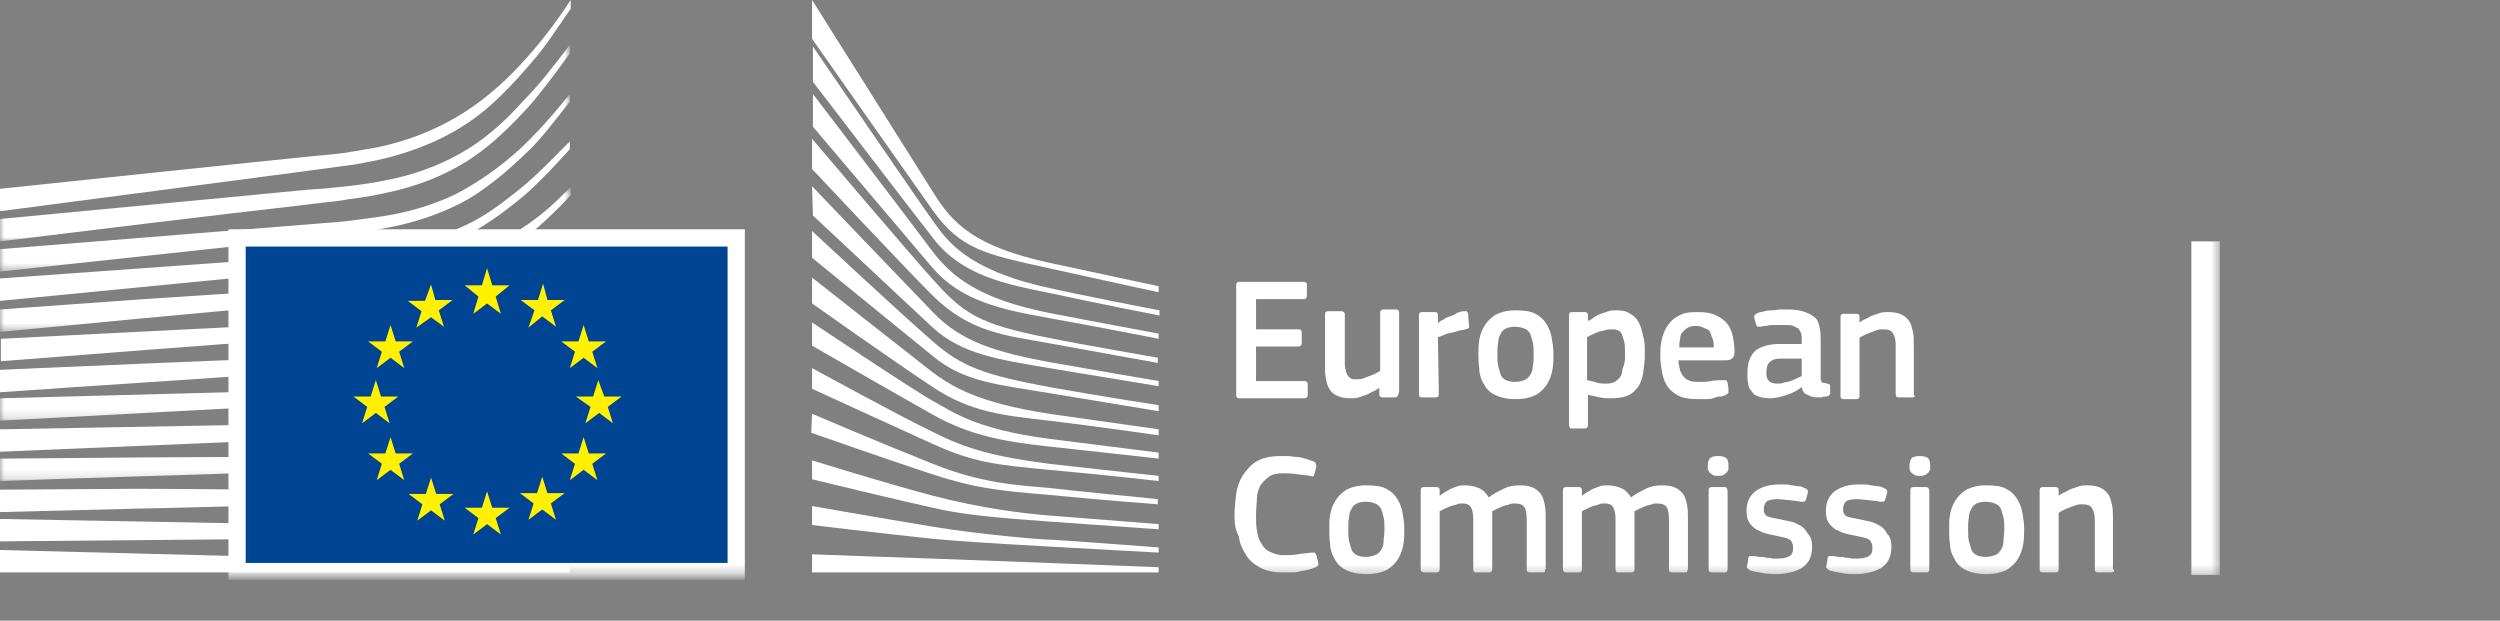 <svg
  width="290"
  height="72"
  viewBox="0 0 290 72"
  fill="none"
  xmlns="http://www.w3.org/2000/svg"
>
<rect x="0" y="0" width="290" height="72" fill="#808080" stroke="none"/>
<path
    fill-rule="evenodd"
    clip-rule="evenodd"
    d="M0 24.5C0 24.5 39.8 19.3 41 19.1C42.7 18.8 44.3 18.5 45.7 18.1C48.9 17.2 51.9 15.9 54.5 14.1C57 12.4 59.4 9.9 61.7 7.2C63.2 5.5 64.7 3.2 66.2 1V0C64.5 2.6 62.8 4.8 61.1 6.7C58.8 9.3 56.4 11.4 53.9 13C51.4 14.6 48.5 15.9 45.4 16.7C44 17.1 42.5 17.3 40.8 17.6C39.7 17.8 38.6 17.9 37.5 18C37 18 0 21.9 0 21.9V24.5Z"
    fill="white"
  />
<mask
    id="mask0"
    style="mask-type:alpha"
    maskUnits="userSpaceOnUse"
    x="0"
    y="5"
    width="67"
    height="23"
  >
<path
      fill-rule="evenodd"
      clip-rule="evenodd"
      d="M0 5.2H66.1V28H0V5.2Z"
      fill="white"
    />
</mask>
<g mask="url(#mask0)">
<path
      fill-rule="evenodd"
      clip-rule="evenodd"
      d="M53.4 17.8C50.9 19.2 48 20.3 44.8 20.9C43.4 21.2 42 21.4 40.3 21.6C39.3 21.7 38.3 21.8 37.3 21.9C36.8 21.9 36.2 22 35.7 22C23.5 23.2 11.4 24.3 0 25.4V28C11.4 26.6 23.7 25.1 35.9 23.7C36.4 23.6 37 23.6 37.5 23.5C38.5 23.4 39.5 23.3 40.5 23.1C42.2 22.9 43.8 22.6 45.1 22.3C48.4 21.6 51.4 20.4 54 18.8C56.6 17.2 58.8 15.1 61.3 12.4C62.8 10.7 64.5 8.4 66.1 6.2V5.2C64.2 7.7 62.5 9.9 60.7 11.7C58.3 14.4 55.9 16.4 53.4 17.8"
      fill="white"
    />
</g>
<mask
    id="mask1"
    style="mask-type:alpha"
    maskUnits="userSpaceOnUse"
    x="0"
    y="10"
    width="67"
    height="22"
  >
<path
      fill-rule="evenodd"
      clip-rule="evenodd"
      d="M0 10.9H66.1V31.5H0V10.9Z"
      fill="white"
    />
</mask>
<g mask="url(#mask1)">
<path
      fill-rule="evenodd"
      clip-rule="evenodd"
      d="M60.4 17.2C58 19.4 55.4 21.2 52.9 22.5C50.4 23.7 47.6 24.6 44.3 25.1C42.9 25.3 41.5 25.5 39.8 25.7L0 28.9V31.5L35.3 27.7L39.9 27.2C41.6 27 43.1 26.8 44.5 26.5C47.9 25.9 50.8 24.9 53.4 23.6C56.1 22.2 58.7 20 61.2 17.6C62.9 16 64.4 13.9 66.1 11.8V10.9C64.1 13.4 62.3 15.4 60.4 17.2"
      fill="white"
    />
</g>
<mask
    id="mask2"
    style="mask-type:alpha"
    maskUnits="userSpaceOnUse"
    x="0"
    y="21"
    width="67"
    height="18"
  >
<path
      fill-rule="evenodd"
      clip-rule="evenodd"
      d="M0 21.7H66.2V38.5H0V21.7Z"
      fill="white"
    />
</mask>
<g mask="url(#mask2)">
<path
      fill-rule="evenodd"
      clip-rule="evenodd"
      d="M50.8 30.6C48.5 31.9 46.8 32.7 43.5 33C41.5 33.2 39.5 33.3 37.5 33.4C36.5 33.4 35.6 33.5 34.6 33.6C28.6 33.9 22.7 34.3 16.7 34.7L0 35.9V38.5L16.8 36.9C22.2 36.4 28.5 35.8 34.7 35.3L39.2 35C40.9 34.9 42.4 34.7 43.7 34.5C47.1 34.1 50 33.4 52.6 32.4C55.4 31.4 58 29.7 60.6 27.8C63 26.1 66.2 22.7 66.2 22.6V21.7C64.1 23.8 62.8 25 60.5 26.5C57.6 28.5 52.9 29.5 50.8 30.6"
      fill="white"
    />
</g>
<path
    fill-rule="evenodd"
    clip-rule="evenodd"
    d="M51.601 35.6C49.101 36.3 46.301 36.8 43.001 37.1C41.701 37.2 40.201 37.3 38.601 37.4L34.201 37.6C23.201 38.1 12.201 38.7 0.101 39.3V41.9C11.701 41 23.001 40.1 34.401 39.3L38.801 39C40.501 38.9 41.901 38.8 43.301 38.6C46.701 38.2 49.601 37.6 52.101 36.8C54.901 35.9 57.701 34.6 60.301 32.9C62.201 31.7 64.201 30.2 66.201 28.4C64.001 30.3 61.901 30.7 59.801 32C57.101 33.6 54.401 34.8 51.601 35.6"
    fill="white"
  />
<path
    fill-rule="evenodd"
    clip-rule="evenodd"
    d="M51.2 39.9C48.7 40.5 45.9 40.9 42.6 41.099C41.3 41.2 39.9 41.299 38.2 41.299L33.8 41.5C22.7 41.9 11.5 42.4 0 42.9V45.5C11.4 44.7 22.6 44 33.9 43.2L38.3 42.9C40 42.799 41.4 42.7 42.7 42.599C46.1 42.299 48.9 41.799 51.5 41.099C54.4 40.299 57.2 39.2 59.9 37.799C62 36.7 64 35.4 66.1 33.799V32.7C63.8 34.4 61.6 35.7 59.4 36.799C56.8 38.2 54 39.2 51.2 39.9"
    fill="white"
  />
<mask
    id="mask3"
    style="mask-type:alpha"
    maskUnits="userSpaceOnUse"
    x="0"
    y="38"
    width="67"
    height="11"
  >
<path
      fill-rule="evenodd"
      clip-rule="evenodd"
      d="M0 38.201H66.2V48.8H0V38.201Z"
      fill="white"
    />
</mask>
<g mask="url(#mask3)">
<path
      fill-rule="evenodd"
      clip-rule="evenodd"
      d="M50.8 44.1C48.3 44.6 45.5 44.901 42.2 45C40.9 45.1 39.6 45.1 37.9 45.201L0 46.201V48.8L33.6 47L38 46.8C39.7 46.701 41.1 46.6 42.4 46.5C45.8 46.201 48.5 45.901 51.1 45.3C54 44.701 56.9 43.8 59.6 42.6C61.8 41.701 63.9 40.6 66.2 39.201V38.201C63.8 39.6 61.5 40.701 59.2 41.6C56.5 42.8 53.7 43.6 50.8 44.1"
      fill="white"
    />
</g>
<path
    fill-rule="evenodd"
    clip-rule="evenodd"
    d="M50.5 48.3C45.8 48.901 41.1 49 36.4 49.1C35.3 49.1 34.3 49.1 33.2 49.2L0 49.8V52.401L33.3 51C34.4 51 35.4 50.901 36.5 50.901C41.2 50.7 46 50.5 50.7 49.8C53.7 49.3 56.6 48.6 59.2 47.7C61.4 47 63.7 46 66 44.8V43.8C63.6 44.901 61.1 45.901 58.8 46.6C56.3 47.3 53.5 48 50.5 48.3"
    fill="white"
  />
<mask
    id="mask4"
    style="mask-type:alpha"
    maskUnits="userSpaceOnUse"
    x="0"
    y="49"
    width="67"
    height="7"
  >
<path
      fill-rule="evenodd"
      clip-rule="evenodd"
      d="M0 49.201H66.2V55.8H0V49.201Z"
      fill="white"
    />
</mask>
<g mask="url(#mask4)">
<path
      fill-rule="evenodd"
      clip-rule="evenodd"
      d="M50.3 52.6C45.9 53 41.5 53 37.1 53H33.1C22.1 53 11.1 53.1 0 53.201V55.8C10.6 55.401 21.9 55.1 33.2 54.701C34.5 54.701 35.9 54.6 37.2 54.6C41.5 54.5 46 54.401 50.4 53.901C53.5 53.6 56.3 53.1 59 52.401C61.3 51.8 63.7 51 66.2 50.1V49.201C63.7 50.1 61.2 50.8 58.8 51.401C56.1 52 53.3 52.401 50.3 52.6"
      fill="white"
    />
</g>
<path
    fill-rule="evenodd"
    clip-rule="evenodd"
    d="M50.1 56.8C48.3 56.901 46.3 56.901 44.1 56.901H41.6L33 56.8C27.1 56.8 21.3 56.7 15.8 56.7L0 56.8V59.401L15.9 59C21.4 58.901 27.2 58.7 33 58.6L41.6 58.5C44 58.5 47.1 58.401 50.2 58.2C53.3 58 56.1 57.7 58.8 57.3C61.2 56.901 63.7 56.401 66.2 55.8V54.901C63.7 55.5 61.1 56 58.7 56.3C55.9 56.5 53.2 56.7 50.1 56.8"
    fill="white"
  />
<path
    fill-rule="evenodd"
    clip-rule="evenodd"
    d="M41.5 60.9L32.9 60.799C22 60.599 11.1 60.4 0 60.2V62.799C10.6 62.7 21.8 62.599 32.9 62.5L41.5 62.4C44.4 62.4 47.2 62.299 50.1 62.2C56 62 61.2 61.599 66.2 60.9V60C61.3 60.5 56 60.799 50.1 60.9H41.5"
    fill="white"
  />
<path
    fill-rule="evenodd"
    clip-rule="evenodd"
    d="M66.1 65.5L0 63.8V66.4H66.1V65.5Z"
    fill="white"
  />
<path
    fill-rule="evenodd"
    clip-rule="evenodd"
    d="M60.2 22C57.7 24 55.7 25.5 52.7 26.7C50 27.8 47.1 28.2 43.9 28.7C41.8 29 39.6 29.4 37.5 29.6C36.6 29.7 35.8 29.7 34.9 29.8L0 32.3V34.9L34.9 31.5L39.4 31.1C41.1 30.9 42.6 30.8 44 30.5C47.4 30 50.3 29.1 52.9 27.9C55.6 26.7 58.4 24.7 60.9 22.6C62.6 21.1 64.3 19.3 66.1 17.3V16.4C63.9 18.6 62.1 20.5 60.2 22"
    fill="white"
  />
<path
    fill-rule="evenodd"
    clip-rule="evenodd"
    d="M94.2 0C94.2 0 106.1 18.9 108.3 22.4C110.5 25.9 113 28.6 121.8 30.5C130.6 32.4 134.4 33.2 134.4 33.2V33.9C134.4 33.9 128.8 32.7 121.6 31.1C114.4 29.5 111.5 29 108.2 24.4C105.5 20.6 94.2 4.5 94.2 4.5V0Z"
    fill="white"
  />
<path
    fill-rule="evenodd"
    clip-rule="evenodd"
    d="M94.2 21.6C94.2 21.6 105 32.9 108.2 36.2C111.5 39.7 115.8 40.9 121.7 42C127.3 43 134.4 44.2 134.4 44.2V44.8C134.4 44.8 127.7 43.7 121.7 42.7C115.8 41.7 111.6 41.1 108.2 38C105.2 35.2 94.3 25 94.3 25L94.2 21.6Z"
    fill="white"
  />
<path
    fill-rule="evenodd"
    clip-rule="evenodd"
    d="M94.2 26.8C94.2 26.8 104.5 36.4 108.2 39.6C111.6 42.6 114.3 43.5 121.7 44.901C129.1 46.2 134.4 47 134.4 47V47.7C134.4 47.7 127.7 46.6 121.7 45.6C115.7 44.6 111.8 44.3 108.2 41.3C104 37.901 94.2 29.9 94.2 29.9V26.8Z"
    fill="white"
  />
<path
    fill-rule="evenodd"
    clip-rule="evenodd"
    d="M94.2 32.2C94.2 32.2 106 41.5 108.2 43.2C110.4 44.8 113.3 46.7 121.7 48C130.1 49.2 134.4 49.8 134.4 49.8V50.5C134.4 50.5 126.8 49.4 121.7 48.8C116.6 48.2 112.7 47.9 108.2 44.9C103.8 42 94.2 35.2 94.2 35.2V32.2Z"
    fill="white"
  />
<path
    fill-rule="evenodd"
    clip-rule="evenodd"
    d="M94.2 37.4C94.2 37.4 106 45.299 108.2 46.5C110.4 47.7 113.1 49.799 121.7 50.9C130.3 52 134.4 52.5 134.4 52.5V53.2C134.4 53.2 127.3 52.4 121.7 51.799C116.1 51.2 112.3 50.4 108.2 48.099C104.1 45.799 94.2 40.099 94.2 40.099V37.4Z"
    fill="white"
  />
<path
    fill-rule="evenodd"
    clip-rule="evenodd"
    d="M94.2 42.7C94.2 42.7 104.6 48.4 108.2 50.099C112.1 52.099 115.5 53 121.7 53.8C127.8 54.5 134.4 55.2 134.4 55.2V55.8C134.4 55.8 128.3 55.099 121.7 54.5C115.2 53.9 112.9 53.599 108.2 51.5C104 49.599 94.2 45.099 94.2 45.099V42.7Z"
    fill="white"
  />
<path
    fill-rule="evenodd"
    clip-rule="evenodd"
    d="M94.201 48C94.201 48 102.401 51.5 108.201 53.8C113.901 56.1 118.201 56.3 121.701 56.6C123.201 56.8 134.301 57.9 134.301 57.9V58.5C134.301 58.5 127.701 58 121.601 57.4C115.601 56.9 113.001 56.6 108.101 55C103.201 53.4 94.101 50.2 94.101 50.2L94.201 48Z"
    fill="white"
  />
<path
    fill-rule="evenodd"
    clip-rule="evenodd"
    d="M94.2 53.4C94.2 53.4 102.5 56 108.2 57.5C113.9 59 119.1 59.599 121.7 59.799C124.3 60 134.4 60.799 134.4 60.799V61.4C134.4 61.4 128.7 61 121.7 60.5C116 60.099 111.5 59.7 108.2 58.9C104.5 58.099 94.2 55.599 94.2 55.599V53.4Z"
    fill="white"
  />
<path
    fill-rule="evenodd"
    clip-rule="evenodd"
    d="M94.2 58.7C94.2 58.7 101 59.9 108.2 61.099C113.6 62 120.9 62.599 121.7 62.599C122.5 62.599 134.4 63.5 134.4 63.5V64.099C134.4 64.099 126.8 63.7 121.7 63.4C116.4 63.099 111.2 62.8 108.2 62.5C101.5 61.8 94.2 60.9 94.2 60.9V58.7Z"
    fill="white"
  />
<path
    fill-rule="evenodd"
    clip-rule="evenodd"
    d="M94.2 64.3C94.2 64.3 104.9 64.7 108.2 64.8C111.5 64.901 134.4 65.8 134.4 65.8V66.401H94.2V64.3Z"
    fill="white"
  />
<path
    fill-rule="evenodd"
    clip-rule="evenodd"
    d="M121.7 33.4C112 31.3 109.8 27.8 108.2 25.6C106.6 23.4 94.3 5.4 94.3 5.4V9.5C94.8 10.1 105.3 23.9 108.3 27.7C111.6 32 116.8 33 121.8 34C126.8 35.1 134.5 36.6 134.5 36.6V36C134.4 36 124.2 34 121.7 33.4"
    fill="white"
  />
<path
    fill-rule="evenodd"
    clip-rule="evenodd"
    d="M121.7 36.3C113.7 34.7 110.5 32.2 108.2 29.2C105.9 26.1 94.3 10.9 94.3 10.9V14.7C94.8 15.3 105.4 27.8 108.2 31.1C111.5 34.9 116.1 35.9 121.7 36.9C127.3 37.901 134.4 39.3 134.4 39.3V38.7C134.4 38.7 126.3 37.2 121.7 36.3"
    fill="white"
  />
<path
    fill-rule="evenodd"
    clip-rule="evenodd"
    d="M121.7 39.2C113.4 37.599 111.7 36.3 108.2 32.4C106 30 94.7 16.7 94.2 16.1V19.6C94.2 19.6 104.7 30.8 108.1 34.2C112.5 38.599 116.7 38.9 121.6 39.8C126.5 40.7 134.3 42.099 134.3 42.099V41.5C134.4 41.5 125 39.9 121.7 39.2"
    fill="white"
  />
<mask
    id="mask5"
    style="mask-type:alpha"
    maskUnits="userSpaceOnUse"
    x="0"
    y="0"
    width="258"
    height="67"
  >
<path
      fill-rule="evenodd"
      clip-rule="evenodd"
      d="M0 66.7H257.5V0H0V66.7Z"
      fill="white"
    />
</mask>
<g mask="url(#mask5)">
<path
      fill-rule="evenodd"
      clip-rule="evenodd"
      d="M27.5 66.3H85.4V27.6H27.5V66.3Z"
      fill="#004494"
      stroke="white"
      stroke-width="2"
    />
<path
      fill-rule="evenodd"
      clip-rule="evenodd"
      d="M57.1 33.1H59.1L57.5 34.4L58.1 36.4L56.5 35.2L54.9 36.4L55.5 34.4L53.9 33.1H55.9L56.5 31.1L57.1 33.1Z"
      fill="#FFF100"
    />
<path
      fill-rule="evenodd"
      clip-rule="evenodd"
      d="M57.1 58.9H59.1L57.5 60.099L58.1 62L56.5 60.799L54.9 62L55.5 60.099L53.9 58.9H55.9L56.5 57L57.1 58.9Z"
      fill="#FFF100"
    />
<path
      fill-rule="evenodd"
      clip-rule="evenodd"
      d="M63.5 57.2H65.5L63.9 58.4L64.5 60.3L62.9 59.099L61.3 60.3L61.9 58.4L60.3 57.2H62.3L62.9 55.3L63.5 57.2Z"
      fill="#FFF100"
    />
<path
      fill-rule="evenodd"
      clip-rule="evenodd"
      d="M63.5 34.8H65.5L63.9 36L64.5 37.901L62.9 36.7L61.3 38L62 36L60.4 34.8H62.4L63 32.9L63.5 34.8Z"
      fill="#FFF100"
    />
<path
      fill-rule="evenodd"
      clip-rule="evenodd"
      d="M68.3 39.6H70.3L68.7 40.8L69.3 42.701L67.7 41.5L66.1 42.701L66.7 40.8L65.1 39.6H67.1L67.7 37.701L68.3 39.6Z"
      fill="#FFF100"
    />
<path
      fill-rule="evenodd"
      clip-rule="evenodd"
      d="M68.3 52.6H70.3L68.7 53.8L69.3 55.701L67.7 54.5L66.1 55.701L66.7 53.8L65.1 52.6H67.1L67.7 50.701L68.3 52.6Z"
      fill="#FFF100"
    />
<path
      fill-rule="evenodd"
      clip-rule="evenodd"
      d="M70.1 46H72.1L70.5 47.2L71.1 49.1L69.5 47.9L67.9 49.1L68.5 47.2L66.8 46H68.8L69.4 44.1L70.1 46Z"
      fill="#FFF100"
    />
<path
      fill-rule="evenodd"
      clip-rule="evenodd"
      d="M50.5 34.8H52.5L50.9 36L51.5 37.901L50 36.8L48.3 38L48.9 36.1L47.3 34.9H49.3L50 33L50.5 34.8Z"
      fill="#FFF100"
    />
<path
      fill-rule="evenodd"
      clip-rule="evenodd"
      d="M45.9 39.6H47.9L46.3 40.8L46.9 42.701L45.3 41.5L43.7 42.701L44.3 40.8L42.7 39.6H44.7L45.3 37.701L45.9 39.6Z"
      fill="#FFF100"
    />
<path
      fill-rule="evenodd"
      clip-rule="evenodd"
      d="M44.2 46H46.2L44.6 47.2L45.2 49.1L43.6 47.9L42 49.1L42.6 47.2L41 46H43L43.6 44.1L44.2 46Z"
      fill="#FFF100"
    />
<path
      fill-rule="evenodd"
      clip-rule="evenodd"
      d="M45.9 52.6H47.9L46.3 53.8L46.9 55.701L45.3 54.5L43.7 55.701L44.3 53.8L42.7 52.6H44.7L45.3 50.701L45.9 52.6Z"
      fill="#FFF100"
    />
<path
      fill-rule="evenodd"
      clip-rule="evenodd"
      d="M50.6 57.3H52.6L51 58.5L51.6 60.401L50 59.2L48.4 60.401L49 58.5L47.4 57.3H49.4L50 55.401L50.6 57.3Z"
      fill="#FFF100"
    />
<path
      fill-rule="evenodd"
      clip-rule="evenodd"
      d="M143.4 33.1C143.4 32.8 143.5 32.7 143.8 32.7H151.2C151.5 32.7 151.6 32.8 151.6 33.1V34.3C151.6 34.5 151.5 34.7 151.2 34.7H145.7V38.2H150.6C150.9 38.2 151 38.3 151 38.6V39.8C151 40 150.9 40.2 150.6 40.2H145.7V44.2H151.3C151.5 44.2 151.7 44.3 151.7 44.6V45.8C151.7 46 151.6 46.2 151.3 46.2H143.8C143.5 46.2 143.4 46.1 143.4 45.8V33.1Z"
      fill="white"
    />
<path
      fill-rule="evenodd"
      clip-rule="evenodd"
      d="M161.8 46.1H160.401C160.3 46.1 160.2 46.1 160.1 46C160 45.901 160 45.8 160 45.701V45C159.8 45.1 159.6 45.3 159.3 45.401C159 45.5 158.8 45.701 158.5 45.8C158.2 45.901 157.901 46 157.6 46.1C157.3 46.201 157 46.201 156.7 46.201C156 46.201 155.5 46.1 155.1 45.901C154.7 45.701 154.401 45.5 154.2 45.1C154 44.8 153.901 44.401 153.8 43.901C153.7 43.401 153.7 43 153.7 42.401V36.5C153.7 36.201 153.8 36.1 154.1 36.1H155.6C155.8 36.1 156 36.201 156 36.5V42.1C156 42.401 156 42.701 156.1 42.901C156.1 43.1 156.2 43.3 156.3 43.5C156.401 43.701 156.6 43.8 156.7 43.901C156.8 44 157.1 44 157.401 44C157.6 44 157.8 44 158.1 43.901C158.401 43.8 158.6 43.701 158.901 43.6C159.2 43.5 159.401 43.401 159.6 43.3C159.8 43.201 160 43.1 160.1 43V36.3C160.1 36.201 160.1 36.1 160.2 36C160.3 35.9 160.401 35.9 160.5 35.9H161.901C162.2 35.9 162.3 36 162.3 36.3V45.401C162.2 45.901 162.1 46.1 161.8 46.1"
      fill="white"
    />
<path
      fill-rule="evenodd"
      clip-rule="evenodd"
      d="M166.901 45.7C166.901 46 166.8 46.099 166.501 46.099H165.001C164.701 46.099 164.6 46 164.6 45.7V36.6C164.6 36.3 164.701 36.2 165.001 36.2H166.401C166.701 36.2 166.8 36.3 166.8 36.6V37.5C166.901 37.4 167.1 37.2 167.401 37.099C167.6 36.9 167.901 36.8 168.201 36.7C168.501 36.6 168.8 36.5 169.001 36.3C169.3 36.2 169.501 36.1 169.8 36.1H170.1C170.201 36.1 170.201 36.2 170.3 36.4L170.401 37.7V38C170.401 38.099 170.3 38.099 170.001 38.2C169.701 38.3 169.401 38.3 169.1 38.4C168.8 38.5 168.501 38.599 168.201 38.599C167.901 38.7 167.6 38.8 167.401 38.9C167.1 39 166.901 39.099 166.8 39.099L166.901 45.7Z"
      fill="white"
    />
<path
      fill-rule="evenodd"
      clip-rule="evenodd"
      d="M177.9 41.1C177.9 40.6 177.9 40.1 177.799 39.701C177.7 39.3 177.599 39 177.5 38.701C177.299 38.401 177.099 38.201 176.799 38.1C176.5 38 176.2 37.901 175.7 37.901C175.299 37.901 174.9 38 174.7 38.1C174.5 38.201 174.2 38.401 174.099 38.701C173.9 39 173.799 39.3 173.799 39.701C173.7 40.1 173.7 40.6 173.7 41.1C173.7 41.6 173.7 42.1 173.799 42.5C173.9 42.901 174 43.201 174.099 43.5C174.2 43.8 174.5 44 174.7 44.1C174.9 44.201 175.299 44.3 175.7 44.3C176.2 44.3 176.5 44.201 176.799 44.1C177.099 44 177.299 43.8 177.5 43.5C177.7 43.201 177.799 42.901 177.799 42.5C177.9 42.1 177.9 41.701 177.9 41.1M180.2 41C180.2 41.6 180.2 42.201 180.099 42.8C180 43.401 179.799 44 179.5 44.5C179.2 45 178.799 45.401 178.2 45.8C177.599 46.1 176.799 46.3 175.799 46.3C174.799 46.3 174 46.1 173.4 45.8C172.799 45.5 172.4 45.1 172.099 44.5C171.799 44 171.599 43.401 171.599 42.8C171.5 42.201 171.5 41.6 171.5 41C171.5 40.5 171.5 40 171.599 39.401C171.7 38.8 171.9 38.3 172.2 37.8C172.5 37.3 172.9 36.9 173.5 36.5C174.099 36.201 174.799 36 175.799 36C176.799 36 177.599 36.1 178.099 36.4C178.7 36.701 179.099 37.1 179.4 37.6C179.7 38.1 179.9 38.6 180 39.201C180.099 39.8 180.2 40.401 180.2 41"
      fill="white"
    />
<path
      fill-rule="evenodd"
      clip-rule="evenodd"
      d="M188.5 41.1C188.5 40.5 188.5 39.901 188.4 39.6C188.3 39.3 188.2 38.901 188.1 38.701C188 38.5 187.8 38.3 187.6 38.3C187.4 38.201 187.2 38.201 186.9 38.201C186.7 38.201 186.5 38.201 186.2 38.3C185.9 38.401 185.7 38.401 185.4 38.5C185.2 38.6 184.9 38.701 184.7 38.8C184.5 38.901 184.3 39 184.1 39.1V44.1C184.6 44.201 185 44.3 185.3 44.401C185.6 44.5 186 44.5 186.4 44.5C186.8 44.5 187.1 44.401 187.3 44.3C187.5 44.201 187.7 44 187.9 43.8C188.1 43.5 188.2 43.201 188.2 42.8C188.5 42.201 188.5 41.701 188.5 41.1M190.8 41.1C190.8 41.901 190.7 42.6 190.6 43.3C190.5 43.901 190.3 44.5 190 44.901C189.7 45.3 189.3 45.701 188.8 45.901C188.3 46.1 187.6 46.201 186.8 46.201C186.5 46.201 186.1 46.201 185.6 46.1C185.2 46 184.7 45.901 184.2 45.8V49.3C184.2 49.401 184.2 49.5 184.1 49.6C184 49.701 183.9 49.701 183.8 49.701H182.4C182.2 49.701 182.1 49.701 182.1 49.6C182.1 49.5 182 49.401 182 49.3V36.6C182 36.3 182.1 36.201 182.4 36.201H183.8C183.9 36.201 184 36.201 184.1 36.3C184.2 36.4 184.2 36.5 184.2 36.6V37.201H184.3C184.5 37.1 184.7 37 184.9 36.8C185.1 36.701 185.4 36.5 185.7 36.4C186 36.3 186.3 36.201 186.6 36.1C186.9 36 187.2 36 187.5 36C188.2 36 188.7 36.1 189.1 36.4C189.5 36.6 189.9 37 190.1 37.401C190.3 37.8 190.5 38.401 190.6 39C190.8 39.6 190.8 40.3 190.8 41.1"
      fill="white"
    />
<path
      fill-rule="evenodd"
      clip-rule="evenodd"
      d="M196.701 37.8C196.301 37.8 196.001 37.901 195.801 38C195.6 38.1 195.401 38.3 195.201 38.5C195.001 38.7 194.901 39 194.901 39.3C194.801 39.6 194.801 39.901 194.801 40.3H198.801C198.801 40 198.801 39.7 198.701 39.401C198.6 39.1 198.501 38.901 198.401 38.6C198.301 38.3 198.1 38.2 197.801 38.1C197.401 37.901 197.1 37.8 196.701 37.8V37.8ZM194.701 41.7C194.701 42.2 194.801 42.6 194.901 43C195.001 43.3 195.201 43.6 195.401 43.8C195.6 44 195.801 44.1 196.1 44.2C196.401 44.3 196.701 44.3 197.201 44.3C197.6 44.3 198.001 44.3 198.501 44.2C199.001 44.1 199.401 44.1 199.801 44.1H200.201C200.301 44.1 200.301 44.2 200.401 44.401L200.501 45.1V45.5C200.501 45.6 200.401 45.7 200.201 45.8C200.001 45.901 199.801 46 199.501 46C199.201 46 199.001 46.1 198.701 46.2C198.401 46.3 198.1 46.3 197.801 46.3H197.001C196.001 46.3 195.301 46.2 194.701 45.901C194.1 45.6 193.701 45.2 193.401 44.8C193.1 44.3 192.901 43.8 192.801 43.2C192.701 42.6 192.6 42 192.6 41.3C192.6 40.8 192.6 40.3 192.701 39.7C192.801 39.1 193.001 38.5 193.301 38C193.6 37.5 194.001 37 194.6 36.7C195.201 36.3 195.901 36.2 196.901 36.2C197.801 36.2 198.501 36.3 199.1 36.6C199.701 36.9 200.1 37.2 200.401 37.6C200.701 38 200.901 38.5 201.001 39C201.1 39.5 201.201 40.1 201.201 40.6C201.201 41 201.201 41.3 201.001 41.5C200.801 41.7 200.6 41.8 200.201 41.8H194.701V41.7Z"
      fill="white"
    />
<path
      fill-rule="evenodd"
      clip-rule="evenodd"
      d="M208.9 41.6H206.5C206 41.6 205.599 41.701 205.299 42C205 42.201 204.9 42.701 204.9 43.3C204.9 43.701 205 44 205.2 44.201C205.4 44.401 205.7 44.5 206.2 44.5C206.4 44.5 206.599 44.5 206.9 44.401C207.2 44.3 207.4 44.3 207.7 44.201C208 44.1 208.2 44 208.4 43.901C208.599 43.8 208.9 43.701 209 43.6V41.6H208.9ZM209 44.901C208.5 45.3 207.9 45.6 207.299 45.8C206.7 46 206 46.201 205.299 46.201C204.799 46.201 204.299 46.1 204 46C203.599 45.901 203.4 45.701 203.2 45.401C203 45.201 202.799 44.901 202.799 44.5C202.7 44.201 202.7 43.8 202.7 43.3C202.7 42.1 203 41.3 203.599 40.701C204.2 40.201 205.2 39.901 206.4 39.901H209V39.401C209 39.1 209 38.901 208.9 38.6C208.799 38.401 208.7 38.201 208.599 38.1C208.4 38 208.2 37.901 208 37.8C207.7 37.701 207.4 37.701 207 37.701H206.4H205.7C205.5 37.701 205.2 37.701 205 37.8C204.799 37.8 204.5 37.8 204.299 37.901H203.9C203.799 37.901 203.799 37.8 203.7 37.6L203.5 36.9V36.6C203.599 36.5 203.7 36.4 203.9 36.3C204.099 36.201 204.4 36.201 204.7 36.1C205 36 205.299 36 205.599 36C205.9 36 206.2 35.9 206.5 35.9H207.299C208.2 35.9 208.9 36 209.4 36.201C209.9 36.4 210.299 36.6 210.599 36.9C210.9 37.201 211 37.6 211.099 38.1C211.2 38.6 211.2 39.1 211.2 39.6V43.5V44C211.2 44.1 211.299 44.201 211.299 44.3C211.299 44.401 211.4 44.401 211.5 44.401C211.599 44.401 211.7 44.401 211.9 44.5C212 44.5 212.099 44.5 212.2 44.6C212.299 44.6 212.299 44.701 212.299 44.8V45.6C212.299 45.8 212.099 46 211.799 46C211.599 46 211.5 46 211.299 46.1H210.799C210.299 46.1 210 46 209.7 45.8C209.299 45.701 209.099 45.401 209 44.901V44.901Z"
      fill="white"
    />
<path
      fill-rule="evenodd"
      clip-rule="evenodd"
      d="M222.1 46C222 46.1 221.901 46.1 221.8 46.1H220.3C220 46.1 219.901 46 219.901 45.7V40.1C219.901 39.5 219.8 39 219.6 38.7C219.401 38.3 219 38.2 218.401 38.2C218.201 38.2 218 38.2 217.701 38.3C217.401 38.4 217.201 38.5 216.901 38.6C216.6 38.7 216.401 38.8 216.201 38.9C216 39 215.8 39.1 215.701 39.2V45.9C215.701 46.2 215.6 46.3 215.3 46.3H213.901C213.6 46.3 213.5 46.2 213.5 45.9V36.8C213.5 36.5 213.6 36.4 213.901 36.4H215.3C215.6 36.4 215.701 36.5 215.701 36.8V37.4C215.901 37.3 216.1 37.1 216.401 37C216.701 36.9 216.901 36.7 217.201 36.6L218.1 36.3C218.401 36.2 218.701 36.2 219 36.2C219.701 36.2 220.201 36.3 220.6 36.5C221 36.7 221.3 37 221.5 37.3C221.701 37.6 221.8 38.1 221.901 38.5C222 39 222 39.4 222 40V45.8C222.1 45.8 222.1 45.9 222.1 46"
      fill="white"
    />
<path
      fill-rule="evenodd"
      clip-rule="evenodd"
      d="M143.2 59.8C143.2 58.901 143.3 58.1 143.4 57.3C143.5 56.5 143.8 55.7 144.2 55.1C144.6 54.5 145.1 53.901 145.8 53.5C146.5 53.1 147.4 52.901 148.599 52.901H149.4C149.7 52.901 150 53 150.4 53C150.7 53 151.099 53.1 151.4 53.2C151.7 53.3 152 53.401 152.3 53.5C152.5 53.6 152.599 53.6 152.599 53.7C152.599 53.8 152.7 53.901 152.7 54.1L152.5 54.901C152.5 55 152.4 55.1 152.4 55.2C152.3 55.3 152.2 55.3 152 55.2C151.5 55.1 151 55.1 150.4 55C149.8 54.901 149.3 54.901 148.8 54.901C148.099 54.901 147.599 55 147.2 55.3C146.8 55.6 146.5 55.901 146.2 56.3C146 56.7 145.8 57.3 145.8 57.8C145.8 58.3 145.7 59 145.7 59.7C145.7 60.401 145.7 61 145.8 61.5C145.9 62.1 146 62.6 146.3 63C146.5 63.401 146.8 63.8 147.3 64C147.7 64.2 148.2 64.401 148.9 64.401C149.5 64.401 150 64.401 150.5 64.3C151 64.2 151.5 64.2 152.099 64.1H152.5C152.599 64.2 152.599 64.2 152.7 64.401L152.9 65.2C153 65.5 152.9 65.7 152.599 65.8C152.4 65.901 152.099 66 151.7 66.1C151.4 66.2 151 66.2 150.7 66.3C150.4 66.401 150 66.401 149.7 66.401H148.8C147.7 66.401 146.8 66.2 146.099 65.8C145.4 65.401 144.8 64.901 144.5 64.3C144.1 63.7 143.8 63 143.7 62.2C143.3 61.5 143.2 60.7 143.2 59.8"
      fill="white"
    />
<path
      fill-rule="evenodd"
      clip-rule="evenodd"
      d="M160.599 61.4C160.599 60.9 160.599 60.4 160.499 60C160.4 59.599 160.299 59.299 160.2 59C159.999 58.7 159.799 58.5 159.499 58.4C159.2 58.299 158.9 58.2 158.4 58.2C157.999 58.2 157.599 58.299 157.4 58.4C157.2 58.5 156.9 58.7 156.799 59C156.599 59.299 156.499 59.599 156.499 60C156.4 60.4 156.4 60.9 156.4 61.4C156.4 61.9 156.4 62.4 156.499 62.799C156.599 63.2 156.7 63.5 156.799 63.799C156.9 64.099 157.2 64.299 157.4 64.4C157.599 64.5 157.999 64.599 158.4 64.599C158.9 64.599 159.2 64.5 159.499 64.4C159.799 64.299 159.999 64.099 160.2 63.799C160.4 63.5 160.499 63.2 160.499 62.799C160.499 62.4 160.599 62 160.599 61.4M162.9 61.299C162.9 61.9 162.9 62.5 162.799 63.099C162.7 63.7 162.499 64.299 162.2 64.799C161.9 65.299 161.499 65.7 160.9 66.099C160.299 66.4 159.499 66.599 158.499 66.599C157.499 66.599 156.7 66.4 156.099 66.099C155.499 65.799 155.099 65.4 154.799 64.799C154.499 64.299 154.299 63.7 154.299 63.099C154.2 62.5 154.2 61.9 154.2 61.299C154.2 60.799 154.2 60.299 154.299 59.7C154.4 59.099 154.599 58.599 154.9 58.099C155.2 57.599 155.599 57.2 156.2 56.799C156.799 56.5 157.499 56.299 158.499 56.299C159.499 56.299 160.299 56.4 160.799 56.7C161.4 57 161.799 57.4 162.099 57.9C162.4 58.4 162.599 58.9 162.7 59.5C162.799 60.099 162.9 60.7 162.9 61.299"
      fill="white"
    />
<path
      fill-rule="evenodd"
      clip-rule="evenodd"
      d="M179.2 66.3C179.2 66.401 179.099 66.401 178.9 66.401H177.5C177.2 66.401 177.099 66.3 177.099 66V60.3C177.099 59.6 177 59 176.8 58.8C176.599 58.5 176.2 58.401 175.7 58.401C175.5 58.401 175.3 58.401 175.099 58.5C174.9 58.6 174.599 58.6 174.4 58.7C174.2 58.8 173.9 58.901 173.7 59C173.5 59.1 173.3 59.2 173.099 59.3V59.7V60.3V66C173.099 66.1 173.099 66.2 173 66.3C172.9 66.401 172.8 66.401 172.7 66.401H171.2C171 66.401 170.9 66.3 170.9 66V60.2C170.9 59.6 170.8 59.1 170.599 58.8C170.4 58.5 170.099 58.401 169.599 58.401C169.4 58.401 169.2 58.401 169 58.5C168.8 58.6 168.599 58.6 168.3 58.7C168.099 58.8 167.8 58.901 167.599 59C167.4 59.1 167.2 59.2 167 59.3V66C167 66.3 166.9 66.401 166.599 66.401H165.2C165 66.401 164.8 66.3 164.8 66V56.901C164.8 56.6 164.9 56.5 165.2 56.5H166.599C166.9 56.5 167 56.6 167 56.901V57.5C167.2 57.401 167.4 57.2 167.599 57.1C167.8 57 168.099 56.8 168.3 56.7C168.5 56.6 168.8 56.5 169.099 56.401C169.4 56.3 169.599 56.3 169.9 56.3C170.5 56.3 171 56.401 171.5 56.6C172 56.8 172.4 57.2 172.7 57.7C173.2 57.3 173.8 57 174.4 56.7C175 56.401 175.599 56.3 176.3 56.3C177 56.3 177.5 56.401 177.9 56.6C178.3 56.8 178.599 57.1 178.8 57.401C179 57.7 179.099 58.1 179.2 58.6C179.3 59.1 179.3 59.5 179.3 60V66C179.2 66.1 179.2 66.2 179.2 66.3"
      fill="white"
    />
<path
      fill-rule="evenodd"
      clip-rule="evenodd"
      d="M195.7 66.3C195.7 66.401 195.599 66.401 195.4 66.401H194C193.7 66.401 193.599 66.3 193.599 66V60.3C193.599 59.6 193.5 59 193.3 58.8C193.099 58.5 192.7 58.401 192.2 58.401C192 58.401 191.8 58.401 191.599 58.5C191.4 58.6 191.099 58.6 190.9 58.7C190.7 58.8 190.4 58.901 190.2 59C190 59.1 189.8 59.2 189.599 59.3V59.7V60.3V66C189.599 66.1 189.599 66.2 189.5 66.3C189.4 66.401 189.3 66.401 189.2 66.401H187.7C187.5 66.401 187.4 66.3 187.4 66V60.2C187.4 59.6 187.3 59.1 187.099 58.8C186.9 58.5 186.599 58.401 186.099 58.401C185.9 58.401 185.7 58.401 185.5 58.5C185.3 58.6 185.099 58.6 184.8 58.7C184.5 58.8 184.3 58.901 184.099 59C183.9 59.1 183.7 59.2 183.5 59.3V66C183.5 66.3 183.4 66.401 183.099 66.401H181.7C181.5 66.401 181.3 66.3 181.3 66V56.901C181.3 56.6 181.4 56.5 181.7 56.5H183.099C183.4 56.5 183.5 56.6 183.5 56.901V57.5C183.7 57.401 183.9 57.2 184.099 57.1C184.3 57 184.599 56.8 184.8 56.7C185.099 56.6 185.3 56.5 185.599 56.401C185.9 56.3 186.099 56.3 186.4 56.3C187 56.3 187.5 56.401 188 56.6C188.5 56.8 188.9 57.2 189.2 57.7C189.7 57.3 190.3 57 190.9 56.7C191.5 56.401 192.099 56.3 192.8 56.3C193.5 56.3 194 56.401 194.4 56.6C194.8 56.8 195.099 57.1 195.3 57.401C195.5 57.7 195.599 58.1 195.7 58.6C195.8 59.1 195.8 59.5 195.8 60V66C195.8 66.1 195.7 66.2 195.7 66.3"
      fill="white"
    />
<path
      fill-rule="evenodd"
      clip-rule="evenodd"
      d="M200.401 66C200.401 66.1 200.401 66.2 200.3 66.3C200.3 66.4 200.201 66.4 200.001 66.4H198.6C198.3 66.4 198.201 66.3 198.201 66V56.9C198.201 56.6 198.3 56.5 198.6 56.5H200.001C200.1 56.5 200.201 56.5 200.3 56.6C200.3 56.7 200.401 56.8 200.401 56.9V66ZM200.501 53.9V54.4C200.501 54.5 200.401 54.7 200.3 54.8C200.201 54.9 200.1 55 199.901 55.1C199.701 55.2 199.501 55.2 199.3 55.2C199.001 55.2 198.8 55.2 198.701 55.1C198.501 55 198.401 54.9 198.3 54.8C198.201 54.7 198.201 54.6 198.1 54.4V54C198.1 53.7 198.201 53.4 198.3 53.2C198.501 53 198.8 52.9 199.3 52.9C199.8 52.9 200.1 53 200.3 53.2C200.401 53.3 200.501 53.6 200.501 53.9V53.9Z"
      fill="white"
    />
<path
      fill-rule="evenodd"
      clip-rule="evenodd"
      d="M210.201 63.4C210.201 64 210.1 64.5 209.901 64.9C209.701 65.299 209.401 65.599 209.001 65.9C208.6 66.099 208.201 66.299 207.701 66.4C207.201 66.5 206.701 66.599 206.201 66.599C205.701 66.599 205.1 66.599 204.6 66.5C204.001 66.4 203.501 66.299 203.1 66.2C202.901 66.099 202.801 66 202.701 65.9C202.6 65.799 202.6 65.7 202.701 65.5L202.801 64.799C202.801 64.599 202.901 64.5 203.001 64.5H203.401C203.6 64.5 203.901 64.599 204.1 64.599C204.401 64.599 204.6 64.599 204.901 64.7C205.201 64.7 205.401 64.7 205.6 64.799H206.201C206.801 64.799 207.301 64.7 207.6 64.5C207.901 64.299 208.001 64 208.001 63.599C208.001 63.4 208.001 63.2 207.901 63C207.801 62.799 207.801 62.7 207.6 62.599C207.401 62.5 207.301 62.4 207.1 62.4C206.901 62.299 206.6 62.299 206.301 62.2C205.801 62.099 205.301 62 204.901 61.9C204.501 61.799 204.1 61.599 203.701 61.4C203.401 61.2 203.1 60.9 202.901 60.599C202.701 60.299 202.6 59.799 202.6 59.299C202.6 58.299 202.901 57.599 203.6 57C204.301 56.5 205.201 56.2 206.301 56.2H207.001C207.301 56.2 207.501 56.2 207.801 56.299C208.1 56.299 208.301 56.4 208.6 56.4C208.901 56.4 209.1 56.5 209.301 56.599C209.6 56.7 209.801 56.9 209.701 57.2L209.501 57.9C209.501 58 209.401 58.099 209.301 58.2H208.901C208.501 58.099 208.001 58.099 207.501 58C207.001 58 206.6 57.9 206.201 57.9C205.6 57.9 205.1 58 204.901 58.2C204.701 58.4 204.6 58.7 204.6 59.099C204.6 59.5 204.701 59.7 205.001 59.9C205.301 60 205.701 60.099 206.301 60.2C206.801 60.299 207.201 60.4 207.701 60.5C208.201 60.599 208.501 60.799 208.901 61C209.201 61.2 209.501 61.5 209.701 61.9C210.1 62.299 210.201 62.799 210.201 63.4"
      fill="white"
    />
<path
      fill-rule="evenodd"
      clip-rule="evenodd"
      d="M219.401 63.4C219.401 64 219.3 64.5 219.1 64.9C218.901 65.299 218.6 65.599 218.201 65.9C217.8 66.099 217.401 66.299 216.901 66.4C216.401 66.5 215.901 66.599 215.401 66.599C214.901 66.599 214.3 66.599 213.8 66.5C213.201 66.4 212.701 66.299 212.3 66.2C212.1 66.099 212.001 66 211.901 65.9C211.8 65.799 211.8 65.7 211.901 65.5L212.001 64.799C212.001 64.599 212.1 64.5 212.201 64.5H212.6C212.8 64.5 213.1 64.599 213.3 64.599C213.6 64.599 213.8 64.599 214.1 64.7C214.401 64.7 214.6 64.7 214.8 64.799H215.401C216.001 64.799 216.501 64.7 216.8 64.5C217.1 64.299 217.201 64 217.201 63.599C217.201 63.4 217.201 63.2 217.1 63C217.001 62.799 217.001 62.7 216.8 62.599C216.6 62.5 216.501 62.4 216.3 62.4C216.1 62.299 215.8 62.299 215.501 62.2C215.001 62.099 214.501 62 214.1 61.9C213.701 61.799 213.3 61.599 212.901 61.4C212.6 61.2 212.3 60.9 212.1 60.599C211.901 60.299 211.8 59.799 211.8 59.299C211.8 58.299 212.1 57.599 212.8 57C213.501 56.5 214.401 56.2 215.501 56.2H216.201C216.501 56.2 216.701 56.2 217.001 56.299C217.3 56.299 217.501 56.4 217.8 56.4C218.1 56.4 218.3 56.5 218.501 56.599C218.8 56.7 219.001 56.9 218.901 57.2L218.701 57.9C218.701 58 218.6 58.099 218.501 58.2H218.1C217.701 58.099 217.201 58.099 216.701 58C216.201 58 215.8 57.9 215.401 57.9C214.8 57.9 214.3 58 214.1 58.2C213.901 58.4 213.8 58.7 213.8 59.099C213.8 59.5 213.901 59.7 214.201 59.9C214.501 60 214.901 60.099 215.501 60.2C216.001 60.299 216.401 60.4 216.901 60.5C217.401 60.599 217.701 60.799 218.1 61C218.401 61.2 218.701 61.5 218.901 61.9C219.3 62.299 219.401 62.799 219.401 63.4"
      fill="white"
    />
<path
      fill-rule="evenodd"
      clip-rule="evenodd"
      d="M223.8 66C223.8 66.1 223.8 66.2 223.7 66.3C223.7 66.4 223.6 66.4 223.401 66.4H222C221.7 66.4 221.6 66.3 221.6 66V56.9C221.6 56.6 221.7 56.5 222 56.5H223.401C223.5 56.5 223.6 56.5 223.7 56.6C223.7 56.7 223.8 56.8 223.8 56.9V66ZM223.901 53.9V54.4C223.901 54.5 223.8 54.7 223.7 54.8C223.6 54.9 223.5 55 223.3 55.1C223.1 55.2 222.901 55.2 222.7 55.2C222.401 55.2 222.2 55.2 222.1 55.1C221.901 55 221.8 54.9 221.7 54.8C221.6 54.7 221.6 54.6 221.5 54.4V54C221.5 53.7 221.6 53.4 221.7 53.2C221.901 53 222.2 52.9 222.7 52.9C223.2 52.9 223.5 53 223.7 53.2C223.8 53.3 223.901 53.6 223.901 53.9V53.9Z"
      fill="white"
    />
<path
      fill-rule="evenodd"
      clip-rule="evenodd"
      d="M232.5 61.4C232.5 60.9 232.5 60.4 232.4 60C232.3 59.599 232.2 59.299 232.1 59C231.9 58.7 231.7 58.5 231.4 58.4C231.1 58.299 230.8 58.2 230.3 58.2C229.9 58.2 229.5 58.299 229.3 58.4C229.1 58.5 228.8 58.7 228.7 59C228.5 59.299 228.4 59.599 228.4 60C228.3 60.4 228.3 60.9 228.3 61.4C228.3 61.9 228.3 62.4 228.4 62.799C228.5 63.2 228.6 63.5 228.7 63.799C228.8 64.099 229.1 64.299 229.3 64.4C229.5 64.5 229.9 64.599 230.3 64.599C230.8 64.599 231.1 64.5 231.4 64.4C231.7 64.299 231.9 64.099 232.1 63.799C232.3 63.5 232.4 63.2 232.4 62.799C232.4 62.4 232.5 62 232.5 61.4M234.8 61.299C234.8 61.9 234.8 62.5 234.7 63.099C234.6 63.7 234.4 64.299 234.1 64.799C233.8 65.299 233.4 65.7 232.8 66.099C232.2 66.4 231.4 66.599 230.4 66.599C229.4 66.599 228.6 66.4 228 66.099C227.4 65.799 227 65.4 226.7 64.799C226.4 64.299 226.2 63.7 226.2 63.099C226.1 62.5 226.1 61.9 226.1 61.299C226.1 60.799 226.1 60.299 226.2 59.7C226.3 59.099 226.5 58.599 226.8 58.099C227.1 57.599 227.5 57.2 228.1 56.799C228.7 56.5 229.4 56.299 230.4 56.299C231.4 56.299 232.2 56.4 232.7 56.7C233.3 57 233.7 57.4 234 57.9C234.3 58.4 234.5 58.9 234.6 59.5C234.7 60.099 234.8 60.7 234.8 61.299"
      fill="white"
    />
<path
      fill-rule="evenodd"
      clip-rule="evenodd"
      d="M245.201 66.3C245.1 66.401 245.001 66.401 244.901 66.401H243.401C243.1 66.401 243.001 66.3 243.001 66V60.401C243.001 59.8 242.901 59.3 242.701 59C242.501 58.6 242.1 58.5 241.501 58.5C241.301 58.5 241.1 58.5 240.801 58.6C240.501 58.7 240.301 58.8 240.001 58.901C239.701 59 239.501 59.1 239.301 59.2C239.1 59.3 238.901 59.401 238.801 59.5V66C238.801 66.3 238.701 66.401 238.401 66.401H237.001C236.701 66.401 236.6 66.3 236.6 66V56.901C236.6 56.6 236.701 56.5 237.001 56.5H238.401C238.701 56.5 238.801 56.6 238.801 56.901V57.5C239.001 57.401 239.201 57.2 239.501 57.1C239.801 57 240.001 56.8 240.301 56.7C240.6 56.6 240.901 56.5 241.201 56.401C241.501 56.3 241.801 56.3 242.1 56.3C242.801 56.3 243.301 56.401 243.701 56.6C244.1 56.8 244.401 57.1 244.6 57.401C244.801 57.7 244.901 58.2 245.001 58.6C245.1 59.1 245.1 59.5 245.1 60.1V66C245.301 66.1 245.201 66.2 245.201 66.3"
      fill="white"
    />
<path
      fill-rule="evenodd"
      clip-rule="evenodd"
      d="M254.2 66.7H257.5V28H254.2V66.7Z"
      fill="white"
    />
</g>
</svg>